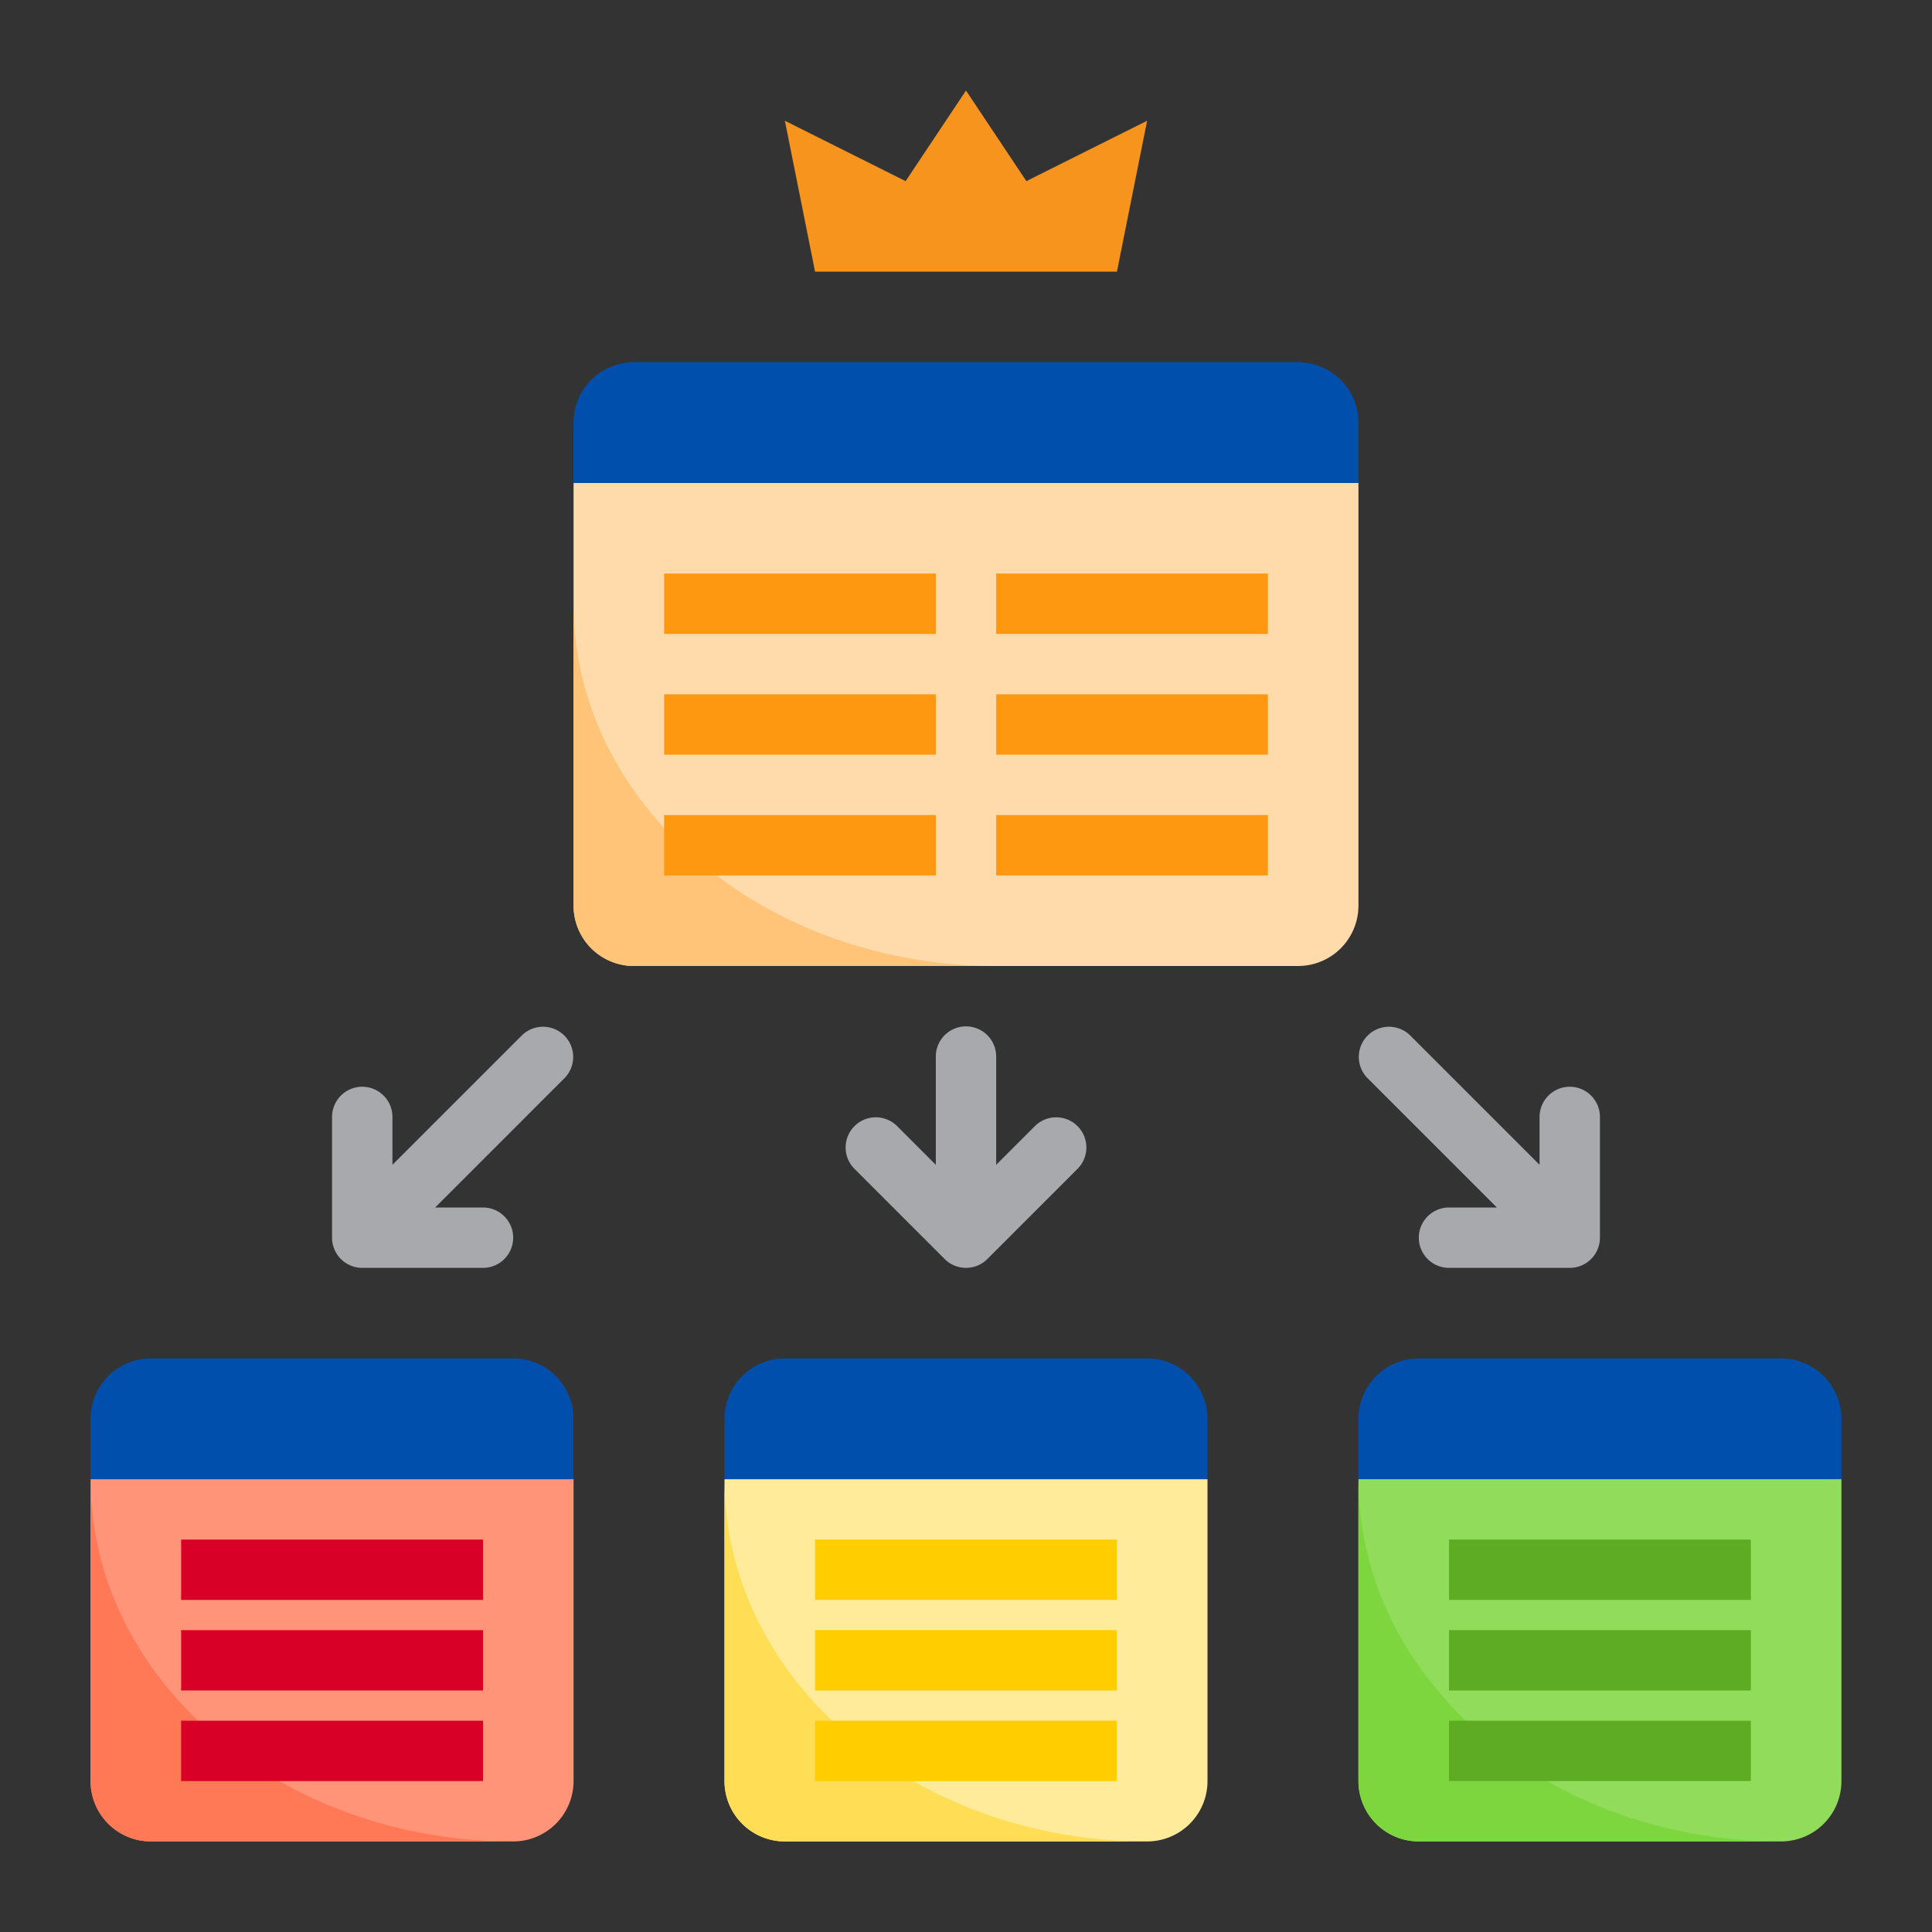 <svg xmlns="http://www.w3.org/2000/svg" height="512" viewBox="0 0 64 64" width="512"><rect x="0" y="0" width="64" height="64" fill="#333333" stroke="none"/><path d="m19 14v2h26v-2a2 2 0 0 0 -2-2h-22a2 2 0 0 0 -2 2z" fill="#004fac"></path><path d="m19 16v14a2 2 0 0 0 2 2h22a2 2 0 0 0 2-2v-14z" fill="#ffdaaa"></path><path d="m38 4-4 2-2-3-2 3-4-2 1 5h10z" fill="#f7941d"></path><path d="m24 49v10a2 2 0 0 0 2 2h12a2 2 0 0 0 2-2v-10z" fill="#ffeb99"></path><path d="m24 47v2h16v-2a2 2 0 0 0 -2-2h-12a2 2 0 0 0 -2 2z" fill="#004fac"></path><path d="m59 45h-12a2 2 0 0 0 -2 2v2h16v-2a2 2 0 0 0 -2-2z" fill="#004fac"></path><path d="m45 49v10a2 2 0 0 0 2 2h12a2 2 0 0 0 2-2v-10z" fill="#91dc5a"></path><path d="m3 49v10a2 2 0 0 0 2 2h12a2 2 0 0 0 2-2v-10z" fill="#ff9478"></path><path d="m19 47a2 2 0 0 0 -2-2h-12a2 2 0 0 0 -2 2v2h16z" fill="#004fac"></path><path d="m19 20v10a2 2 0 0 0 2 2h12c-7.738 0-14-5.367-14-12z" fill="#ffc477"></path><path d="m24 49v10a2 2 0 0 0 2 2h12c-7.738 0-14-5.367-14-12z" fill="#ffde55"></path><path d="m45 49v10a2 2 0 0 0 2 2h12c-7.738 0-14-5.367-14-12z" fill="#7ed63e"></path><path d="m3 49v10a2 2 0 0 0 2 2h12c-7.738 0-14-5.367-14-12z" fill="#ff7956"></path><g fill="#ff9811"><path d="m22 27h9v2h-9z"></path><path d="m33 27h9v2h-9z"></path><path d="m22 23h9v2h-9z"></path><path d="m33 23h9v2h-9z"></path><path d="m22 19h9v2h-9z"></path><path d="m33 19h9v2h-9z"></path></g><path d="m27 57h10v2h-10z" fill="#ffcd00"></path><path d="m27 54h10v2h-10z" fill="#ffcd00"></path><path d="m48 57h10v2h-10z" fill="#5eac24"></path><path d="m48 54h10v2h-10z" fill="#5eac24"></path><path d="m6 57h10v2h-10z" fill="#d80027"></path><path d="m27 51h10v2h-10z" fill="#ffcd00"></path><path d="m48 51h10v2h-10z" fill="#5eac24"></path><path d="m6 54h10v2h-10z" fill="#d80027"></path><path d="m6 51h10v2h-10z" fill="#d80027"></path><path d="m34.293 37.293-1.293 1.293v-3.586a1 1 0 0 0 -2 0v3.586l-1.293-1.293a1 1 0 0 0 -1.414 1.414l3 3a1 1 0 0 0 1.414 0l3-3a1 1 0 0 0 -1.414-1.414z" fill="#a7a9ac"></path><path d="m17.293 34.293-4.293 4.293v-1.586a1 1 0 0 0 -2 0v4a1 1 0 0 0 1 1h4a1 1 0 0 0 0-2h-1.586l4.293-4.293a1 1 0 0 0 -1.414-1.414z" fill="#a7a9ac"></path><path d="m52 36a1 1 0 0 0 -1 1v1.586l-4.293-4.293a1 1 0 0 0 -1.414 1.414l4.293 4.293h-1.586a1 1 0 0 0 0 2h4a1 1 0 0 0 1-1v-4a1 1 0 0 0 -1-1z" fill="#a7a9ac"></path></svg>
